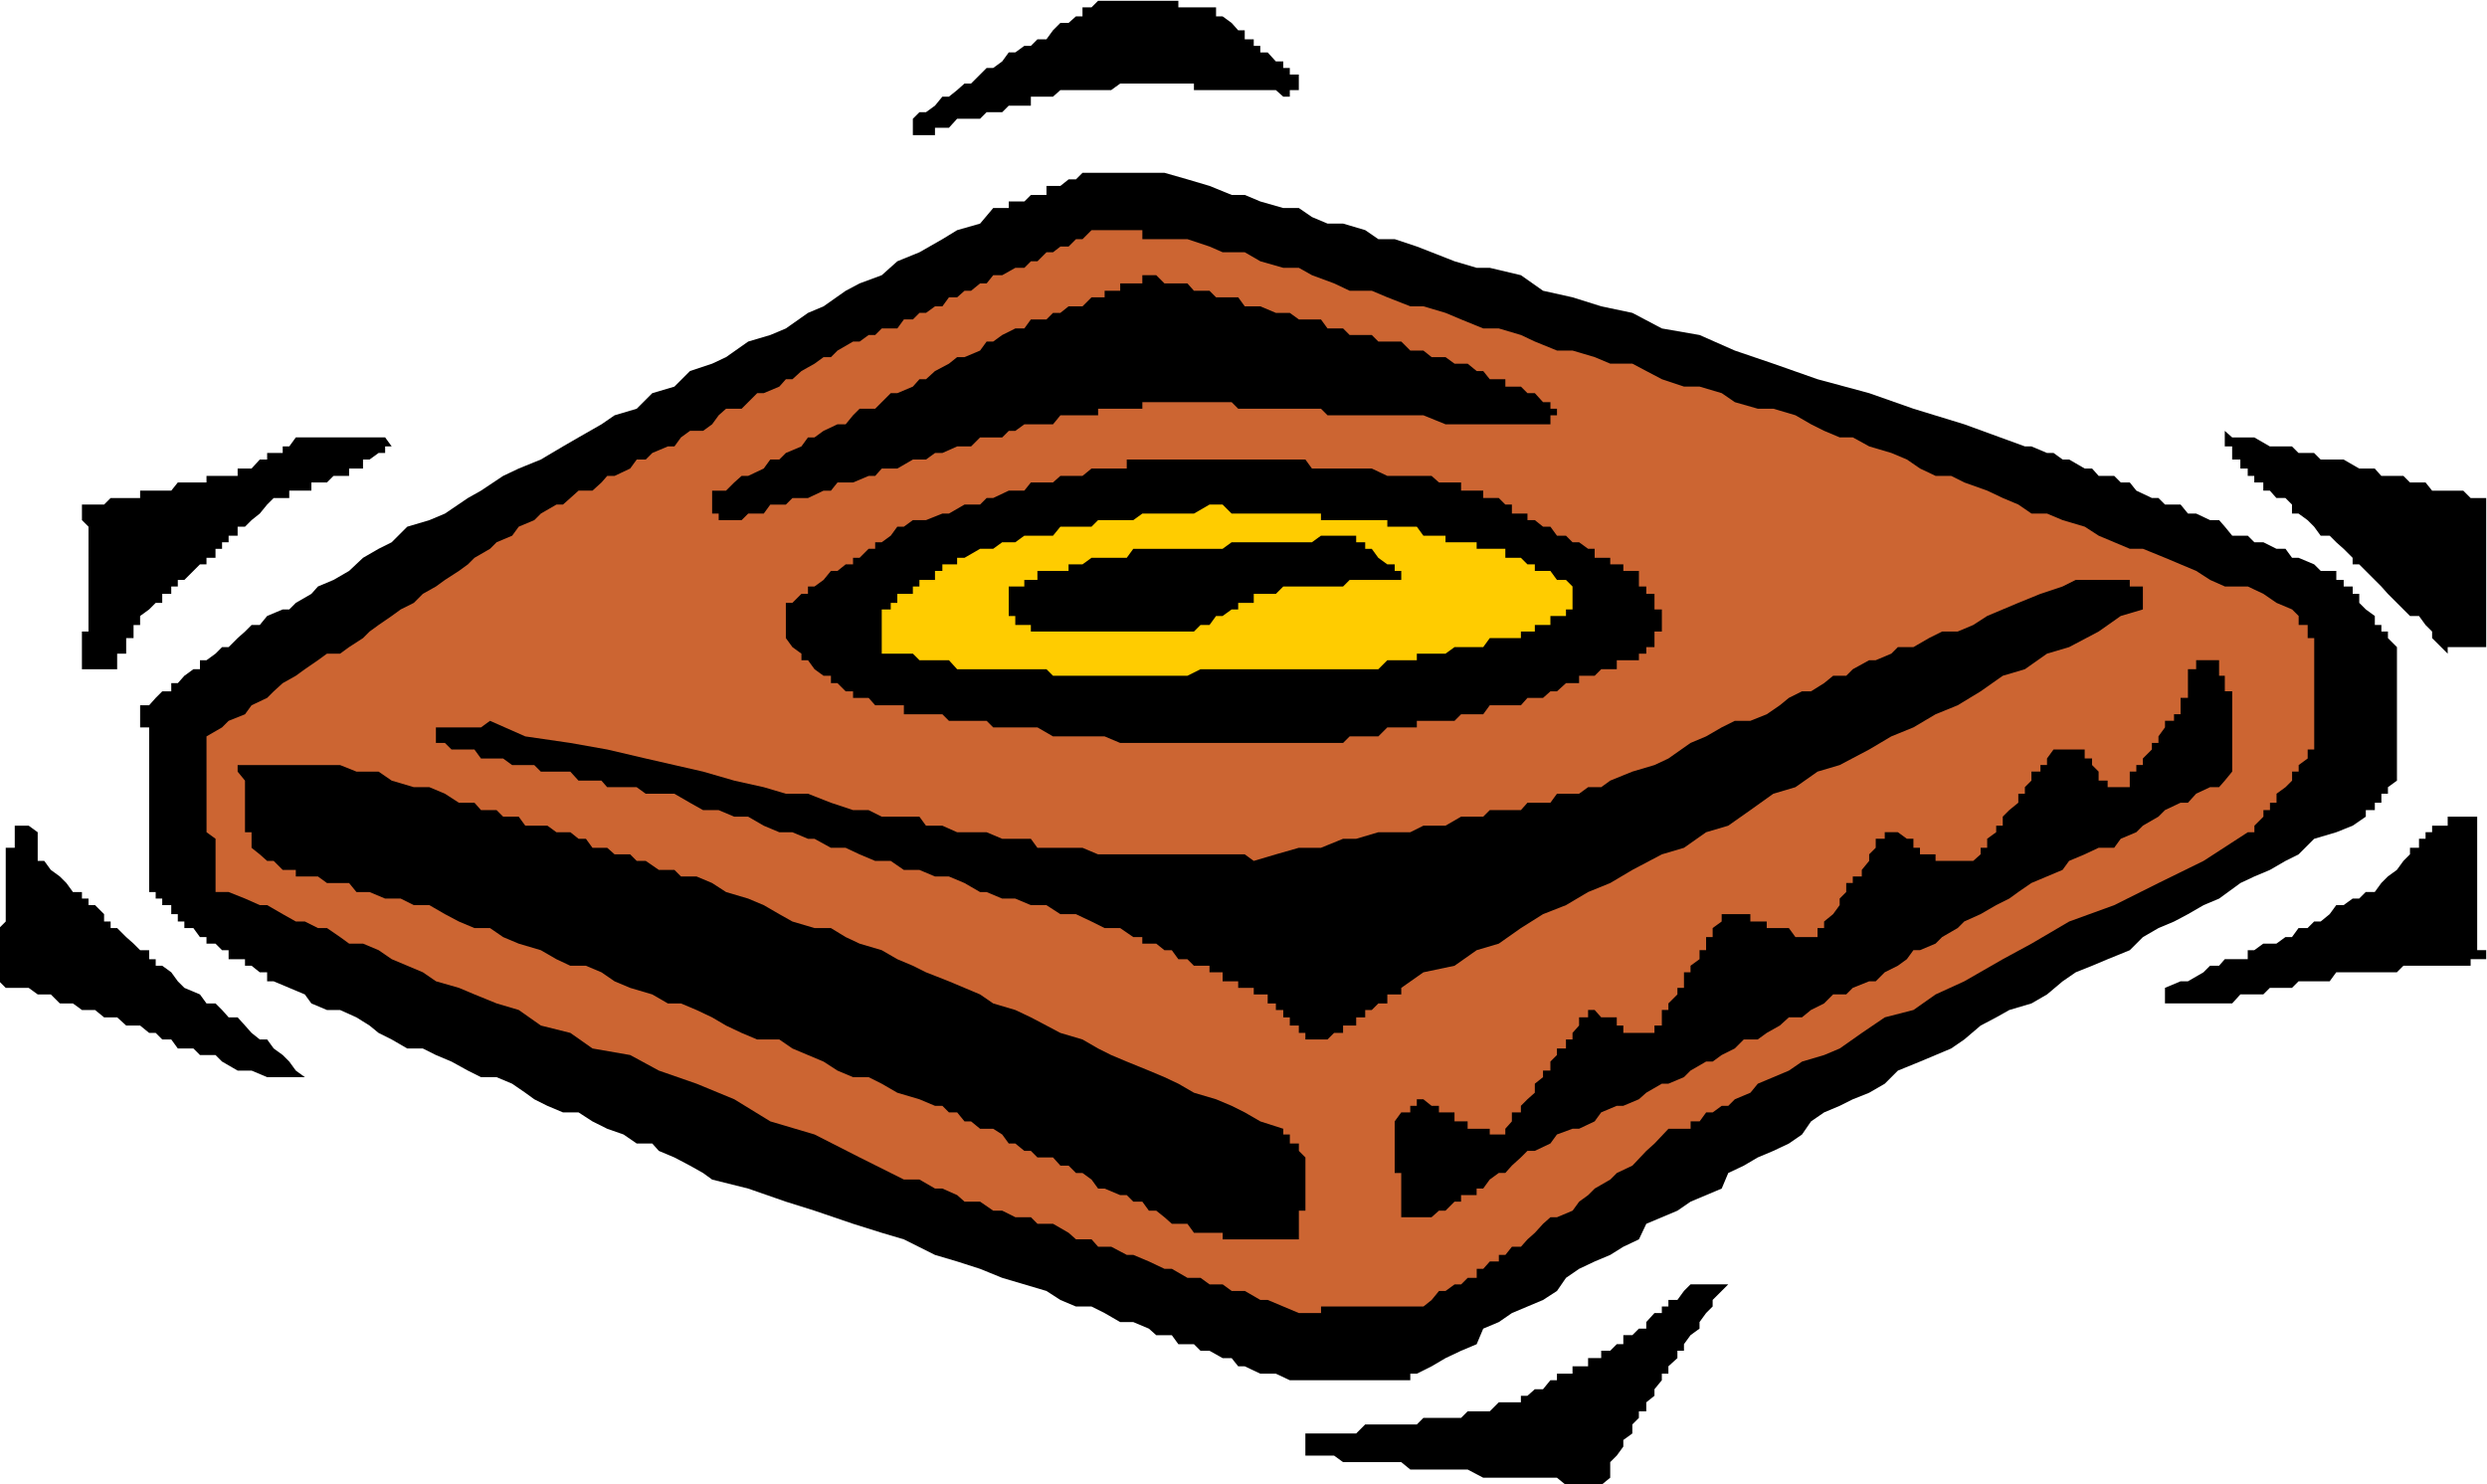 <svg xmlns="http://www.w3.org/2000/svg" fill-rule="evenodd" height="292.752" preserveAspectRatio="none" stroke-linecap="round" viewBox="0 0 3035 1812" width="490.455"><style>.brush1{fill:#000}.pen1{stroke:none}</style><path class="pen1 brush1" d="M-1 1171v-38l8-8v-90h11v-27h17l11 8v35h8l8 11 11 8 8 8 8 11h11v8h8v8h8l11 11v9h8v8h8l11 11 9 8 8 8h11v11h8v8h8l11 8 8 11 8 8 19 8 8 11h11l8 8 8 9h11l9 10 8 9 10 8h9l8 11 11 8 8 8 8 11 11 8h-46l-19-8h-17l-19-11-8-8h-19l-8-8h-19l-8-11h-11l-8-8h-8l-11-9h-17l-11-10h-16l-11-9h-16l-11-8H73l-11-11H46l-11-8H7l-8-8v-27zm101-555h27l8-8h36v-9h38l8-10h35v-8h38v-9h17l10-11h9v-8h19v-8h8l8-11h109l8 11h-8v8h-8l-11 8h-8v11h-17v9h-19l-8 8h-19v10h-27v9h-19l-8 8-9 11-10 8-8 8h-9v11h-11v8h-8v8h-8v11h-11v8h-8l-8 8-11 11h-8v8h-8v9h-11v11h-8l-8 8-11 8v11h-8v16h-9v19h-11v19h-43v-46h8V643l-8-8v-19zm71 245h11l8-9 8-8h11v-10h8l8-9 11-8h8v-11h8l11-8 8-8h8l11-11 9-8 8-8h10l9-11 19-8h8l8-8 19-11 8-9 19-8 19-11 17-16 19-11 16-8 19-19 27-8 19-8 28-19 16-9 27-18 19-9 27-11 27-16 19-11 28-16 16-11 27-8 19-19 27-8 19-19 27-9 17-8 27-19 27-8 19-8 27-19 19-8 27-19 17-9 27-10 19-17 27-11 28-16 18-11 28-8 16-19h19v-8h19l8-8h19v-11h17l10-8h9l8-8h100l28 8 27 8 27 11h16l19 8 28 8h19l16 11 19 8h19l27 8 16 11h20l27 9 18 7 28 11 27 8h16l38 9 27 19 36 8 35 11 38 8 36 19 46 8 43 19 47 16 54 19 63 17 54 19 62 19 74 27h8l19 8h8l11 8h8l19 11h9l8 9h19l8 8h11l8 10 19 9h8l8 8h19l9 11h10l17 8h11l7 8 9 11h19l8 8h11l16 8h11l8 11h8l19 8 8 8h19v11h9v8h11v9h8v11l8 8 11 8v11h8v8h8v8l11 11v163l-11 8v8h-8v11h-8v9h-11v8l-16 11-20 8-27 8-19 19-16 8-19 11-19 8-17 8-26 19-19 8-19 11-17 9-19 8-19 11-16 16-27 11-19 8-20 8-16 11-19 16-19 11-27 8-16 9-19 10-20 17-16 11-19 8-19 8-27 11-16 16-19 11-20 8-16 8-19 8-16 11-11 16-16 11-19 9-19 8-17 10-19 9-8 19-19 8-19 8-16 11-19 8-19 8-9 19-19 9-16 10-19 8-19 9-16 11-11 16-17 11-19 8-19 8-16 11-19 8-8 19-19 8-19 9-17 10-18 9h-8v8h-147l-17-8h-19l-19-9h-8l-8-10h-11l-16-9h-11l-8-8h-19l-8-11h-19l-9-8-19-8h-16l-19-11-16-8h-19l-19-8-17-11-27-8-27-8-27-11-28-9-27-8-38-19-27-8-35-11-47-16-35-11-46-16-44-11-11-8-16-9-19-10-19-8-8-9h-19l-16-11-20-7-18-9-17-11h-19l-19-8-16-8-11-8-16-11-19-8h-19l-16-8-20-11-19-8-16-8h-19l-19-11-16-8-11-9-16-10-20-9h-16l-19-8-8-11-19-8-19-8h-8v-11h-9l-10-8h-8v-8h-20v-11h-8l-8-8h-11v-8h-8l-8-11h-11v-8h-8v-9h-8v-11h-11v-8h-8v-8h-8V888h-11v-27z"/><path class="pen1" style="fill:#cc6532" d="m252 899 19-11 8-8 20-8 8-11 19-9 8-8 11-10 16-9 11-8 16-11 11-8h16l11-8 17-11 8-8 11-8 16-11 11-8 16-8 11-11 16-9 11-8 17-11 11-8 8-8 19-11 8-8 19-8 8-11 19-8 8-8 19-11h8l9-8 10-9h17l11-10 7-8h9l19-9 8-11h11l8-8 19-8h8l8-11 11-8h16l11-8 8-11 9-8h19l8-8 11-11h8l19-8 8-9h8l11-10 16-9 11-8h9l8-8 19-11h8l11-8h8l8-8h19l8-11h11l8-8h8l11-8h9l8-11h10l9-8h8l11-9h8l8-10h11l16-9h11l8-8h8l11-11h8l9-7h10l9-9h8l11-11h62v11h55l27 9 16 7h27l19 11 28 8h19l16 9 27 10 19 9h27l19 8 28 11h16l27 8 19 8 27 11h19l27 8 17 8 27 11h19l27 8 19 8h27l17 9 19 10 27 9h19l27 8 16 11 28 8h19l27 8 19 11 16 8 19 8h16l20 11 27 8 19 8 16 11 19 9h19l16 8 28 10 19 9 19 8 16 11h19l19 8 27 8 17 11 19 8 19 8h16l27 11 19 8 19 8 17 11 18 8h28l19 9 16 11 19 8 8 8v11h11v16h8v136h-8v11l-11 8v8h-8v11l-8 8-11 8v11h-8v9h-8v8l-11 11v8h-8l-54 35-55 27-54 27-55 20-46 27-35 19-47 27-35 16-27 19-35 9-28 19-27 19-19 8-27 8-16 11-19 8-19 8-9 11-19 8-8 8h-8l-11 8h-8l-8 11h-11v9h-27l-17 18-10 9-17 18-19 9-8 8-19 11-8 8-11 8-8 11-19 8h-8l-9 8-10 11-9 8-8 9h-11l-8 10h-8v8h-11l-8 9h-8v11h-11l-8 8h-8l-11 8h-8l-9 11-10 8h-125v8h-27l-19-8-19-8h-9l-19-11h-16l-11-8h-16l-11-8h-16l-19-11h-9l-19-9-19-8h-8l-19-10h-16l-8-9h-19l-9-8-19-11h-19l-8-8h-19l-16-8h-11l-16-11h-19l-9-8-18-8h-9l-19-11h-19l-54-27-55-28-54-16-44-27-46-19-46-16-35-19-46-8-27-19-36-9-27-19-27-8-27-11-19-8-28-8-16-11-19-8-19-8-16-11-19-8h-17l-11-8-16-11h-11l-16-8h-11l-16-9-19-11h-9l-18-8-20-8h-16v-65l-11-8V899z"/><path class="pen1 brush1" d="M290 934h125l20 8h27l16 11 27 8h19l19 8 17 11h19l8 9h19l8 8h19l8 11h27l11 8h17l10 8h9l8 11h18l9 8h19l8 8h11l16 11h19l8 8h19l19 8 17 11 27 8 19 8 19 11 16 9 27 8h20l18 11 17 8 27 8 19 11 19 8 16 8 28 11 19 8 19 8 16 11 27 8 19 9 19 10 17 9 27 8 19 11 16 8 19 8 27 11 19 8 17 8 19 11 27 8 19 8 16 8 19 11 28 9v7h8v11h11v9l8 8v65h-8v35h-93v-8h-35l-8-11h-19l-9-8-10-8h-9l-8-11h-11l-8-8h-8l-19-8h-8l-8-11-11-8h-8l-9-9h-10l-9-10h-19l-8-8h-8l-11-9h-8l-8-11-11-7h-16l-11-9h-8l-9-11h-10l-8-8h-9l-19-8-27-8-19-11-16-8h-19l-19-8-17-11-19-8-19-8-16-11h-27l-19-8-19-9-17-10-19-9-19-8h-16l-19-11-27-8-19-8-16-11-19-8h-19l-17-8-19-11-27-8-19-8-16-11h-19l-19-8-17-9-19-11h-19l-16-8h-19l-19-8h-16l-9-11h-27l-11-8h-27v-8h-16l-11-11h-8l-9-8-10-8v-19h-8v-63l-9-11v-8zm242-46h55l11-8 43 19 55 8 45 8 47 11 35 8 35 8 38 11 36 8 27 8h27l28 11 27 9h19l16 8h46l8 11h20l18 8h36l19 8h35l8 11h55l19 8h179l11 8 27-8 28-8h27l27-11h16l27-8h39l16-8h27l19-11h27l8-8h38l8-9h28l8-11h27l11-8h16l11-8 27-11 27-8 17-8 27-19 19-8 19-11 16-8h19l20-8 16-11 11-9 16-8h11l16-10 11-9h16l8-8 20-11h8l19-8 8-8h19l19-11 16-8h19l19-8 17-11 19-8 19-8 27-11 27-9 16-8h66v8h16v28l-27 8-27 19-36 19-27 8-27 19-27 8-27 19-28 17-27 11-27 16-27 11-27 16-36 19-27 8-27 19-27 8-28 20-27 19-27 8-27 19-27 8-36 19-27 16-27 11-27 16-28 11-27 17-27 19-27 8-27 19-38 8-27 19v8h-17v11h-11l-8 8h-8v9h-11v10h-16v9h-11l-8 8h-27v-8h-8v-9h-11v-10h-8v-9h-9v-8h-10v-11h-17v-8h-19v-8h-19v-11h-16v-8h-19l-8-8h-11l-8-11h-9l-10-8h-17v-8h-11l-16-11h-19l-16-8-19-9h-19l-17-11h-19l-19-8h-16l-19-8h-8l-19-11-19-8h-17l-19-8h-19l-16-11h-19l-19-8-17-8h-18l-20-11h-8l-19-8h-16l-19-8-19-11h-17l-19-8h-19l-16-9-19-11h-35l-11-8h-36l-7-8h-28l-10-11h-36l-8-8h-27l-11-8h-27l-8-11h-28l-8-8h-11v-19zm337-289h17l10-10 9-8h8l19-9 8-11h11l8-8 19-8 8-11h8l11-8 17-8h10l9-11 8-8h19l8-8 11-11h8l19-8 8-9h8l11-10 17-9 10-8h9l19-8 8-11h8l11-8 16-8h11l8-11h19l8-8h9l10-8h17l11-11h16v-8h19v-9h27v-10h17l10 10h28l8 9h19l8 8h27l8 11h19l19 8h17l11 8h27l8 11h19l8 8h27l8 8h28l11 11h16l10 8h17l11 8h16l11 9h8l8 10h19v9h19l8 8h9l10 11h9v8h8v8h-8v11h-128l-27-11h-117l-8-8h-101l-8-8h-109v8h-54v8h-46l-9 11h-35l-11 8h-8l-8 8h-27l-11 11h-17l-18 8h-9l-11 8h-16l-19 11h-19l-8 9h-8l-19 8h-19l-8 10h-9l-19 9h-19l-8 8h-19l-8 11h-19l-8 8h-28v-8h-8v-28z"/><path class="pen1 brush1" d="M959 744v-8h8l11-11h8v-9h8l11-8 9-11h8l10-8h9v-8h8l11-11h8v-8h8l11-8 8-11h8l11-8h16l20-8h8l19-11h19l8-8h8l19-9h19l8-10h27l9-8h27l11-9h43v-11h218l8 11h73l19 9h54l9 8h27v10h27v9h19l8 8h8v11h19v8h9l10 8h9l8 11h11l8 8h8l11 8h8v11h19v8h16v8h19v19h9v9h10v19h9v27h-9v19h-10v8h-9v8h-27v11h-19l-8 8h-19v9h-16l-11 10h-8l-9 8h-19l-8 9h-38l-8 11h-27l-8 8h-46v8h-36l-11 11h-35l-8 8h-272l-19-8h-63l-19-11h-54l-8-8h-46l-8-8h-47v-11h-35l-8-9h-19v-8h-9l-10-10h-8v-9h-9l-11-8-8-11h-8v-8l-11-8-8-11v-35z"/><path class="pen1" style="fill:#fc0" d="M1076 744h11v-8h8v-11h19v-9h8v-8h19v-11h9v-8h18v-8h9l19-11h16l11-8h16l11-8h35l9-11h38l8-8h43l11-8h63l19-11h16l11 11h109v8h81v8h36l8 11h27v8h38v8h35v11h19l8 8h9v8h19l8 11h11l8 8v28h-8v8h-19v11h-19v8h-17v8h-38l-8 11h-35l-11 8h-35v8h-36l-11 11h-217l-16 8h-164l-8-8h-109l-10-11h-36l-8-8h-38v-54z"/><path class="pen1 brush1" d="m1114 145 8-8h8l11-8 9-11h8l10-8 9-8h8l11-11 8-8h8l11-8 8-11h8l11-8h8l8-8h11l8-11 9-9h10l9-8h8V9h11l8-8h98v8h46v11h8l11 8 8 9h8v11h11v8h8v8h9l10 11h9v8h8v8h11v11h8-8v8h-11v8h-8l-9-8h-100v-8h-90l-11 8h-62l-9 8h-27v11h-27l-8 8h-19l-8 8h-28l-10 11h-17v9h-27v-20zm117 580v-9h19v-8h16v-11h38v-8h17l11-8h43l8-11h109l11-8h98l11-8h43v8h11v8h8l8 11 11 8h9v8h8v11h-63l-8 8h-73l-9 9h-27v11h-19v8h-8l-11 8h-8l-8 11h-11l-8 8h-199v-8h-19v-11h-8v-27zm362 1025h62l11-11h63l8-8h46l8-8h27l11-11h27v-8h8l9-8h10l9-11h8v-8h19v-9h19v-10h16v-9h11l8-8h8v-11h11l8-8h9v-8l10-11h9v-8h8v-8h11l8-11 8-8h46l-8 8-11 11v8l-8 8-8 11v8l-11 8-8 11v8h-8v9l-11 10v9h-8v8l-9 11v8l-10 8v11h-9v8l-8 8v11l-11 8v8l-8 11-8 8v19l-11 9h-43l-11-9h-90l-19-10h-70l-11-9h-71l-11-8h-35v-27zm109-381 8-11h11v-8h8v-8h8l10 8h9v8h19v11h16v9h27v7h19v-7l8-9v-11h11v-8l8-8 9-8v-11l10-8v-8h9v-11l8-8v-8h11v-11h8v-8l8-9v-10h11v-9h8l8 9h19v10h8v9h38v-9h9v-19h8v-8l11-11v-8h8v-19h8v-8l11-8v-11h8v-16h8v-11l11-8v-9h35v9h20v8h27l8 11h27v-11h8v-8l11-9 8-11v-8l8-8v-11h8v-8h11v-8l9-11v-8l8-8v-11h11v-8h8v-8 8h8l11 8h8v11h8v8h19v8h46l9-8v-8h8v-11l11-8v-8h8v-11l8-8 11-9v-11h8v-8l8-8v-11h11v-8h8v-8l8-11h38v11h9v8l8 8v11h11v8h27v-19h8v-8h8v-8l11-11v-8h8v-8l8-11v-8h11v-8h8v-20h9v-35h10v-11h28v19h7v19h9v98l-9 11-7 8h-11l-17 8-10 11h-9l-19 9-8 8-19 11-8 8-19 8-8 11h-19l-17 8-19 8-8 11-19 8-19 8-16 11-11 8-16 8-19 11-20 9-8 8-19 11-8 8-19 8h-8l-8 11-11 8-16 8-11 11h-8l-20 8-8 8h-16l-11 11-16 8-11 9h-16l-11 10-16 9-11 8h-17l-11 11-16 8-11 8h-8l-19 11-8 8-19 8h-8l-19 11-9 8-19 8h-8l-19 8-8 11-19 9h-8l-19 7-8 11-19 9h-9l-8 8-11 10-8 9h-8l-11 8-8 11h-8v8h-19v8h-8l-11 11h-8l-9 8h-37v-54h-8v-63zm940-163 19-8h9l19-11 8-8h11l7-8h28v-11h8l11-8h16l11-8h8l8-11h11l8-8h8l11-9 8-11h9l11-8h8l8-8h11l8-11 8-8 11-8 8-11 8-8v-8h11v-11h8v-8h8v-8h19v-11h36v163h11v11h-19v8h-82l-8 8h-74l-8 11h-38l-8 8h-27l-8 8h-28l-10 11h-82v-11h-8 8v-8zm73-680 9 8h27l19 11h27l8 8h19l8 8h28l19 11h19l8 9h27l8 8h19l8 10h38l9 9h19v182h-47v8l-8-8-11-11v-8l-8-8-8-11h-11l-8-8-8-8-11-11-8-9-8-8-11-11-8-8h-8v-8l-11-11-9-8-8-8h-11l-8-11-8-8-11-8h-8v-11l-8-8h-11l-8-9h-8v-10h-11v-8h-8v-9h-9v-11h-10v-16h-9v-19z"/></svg>
